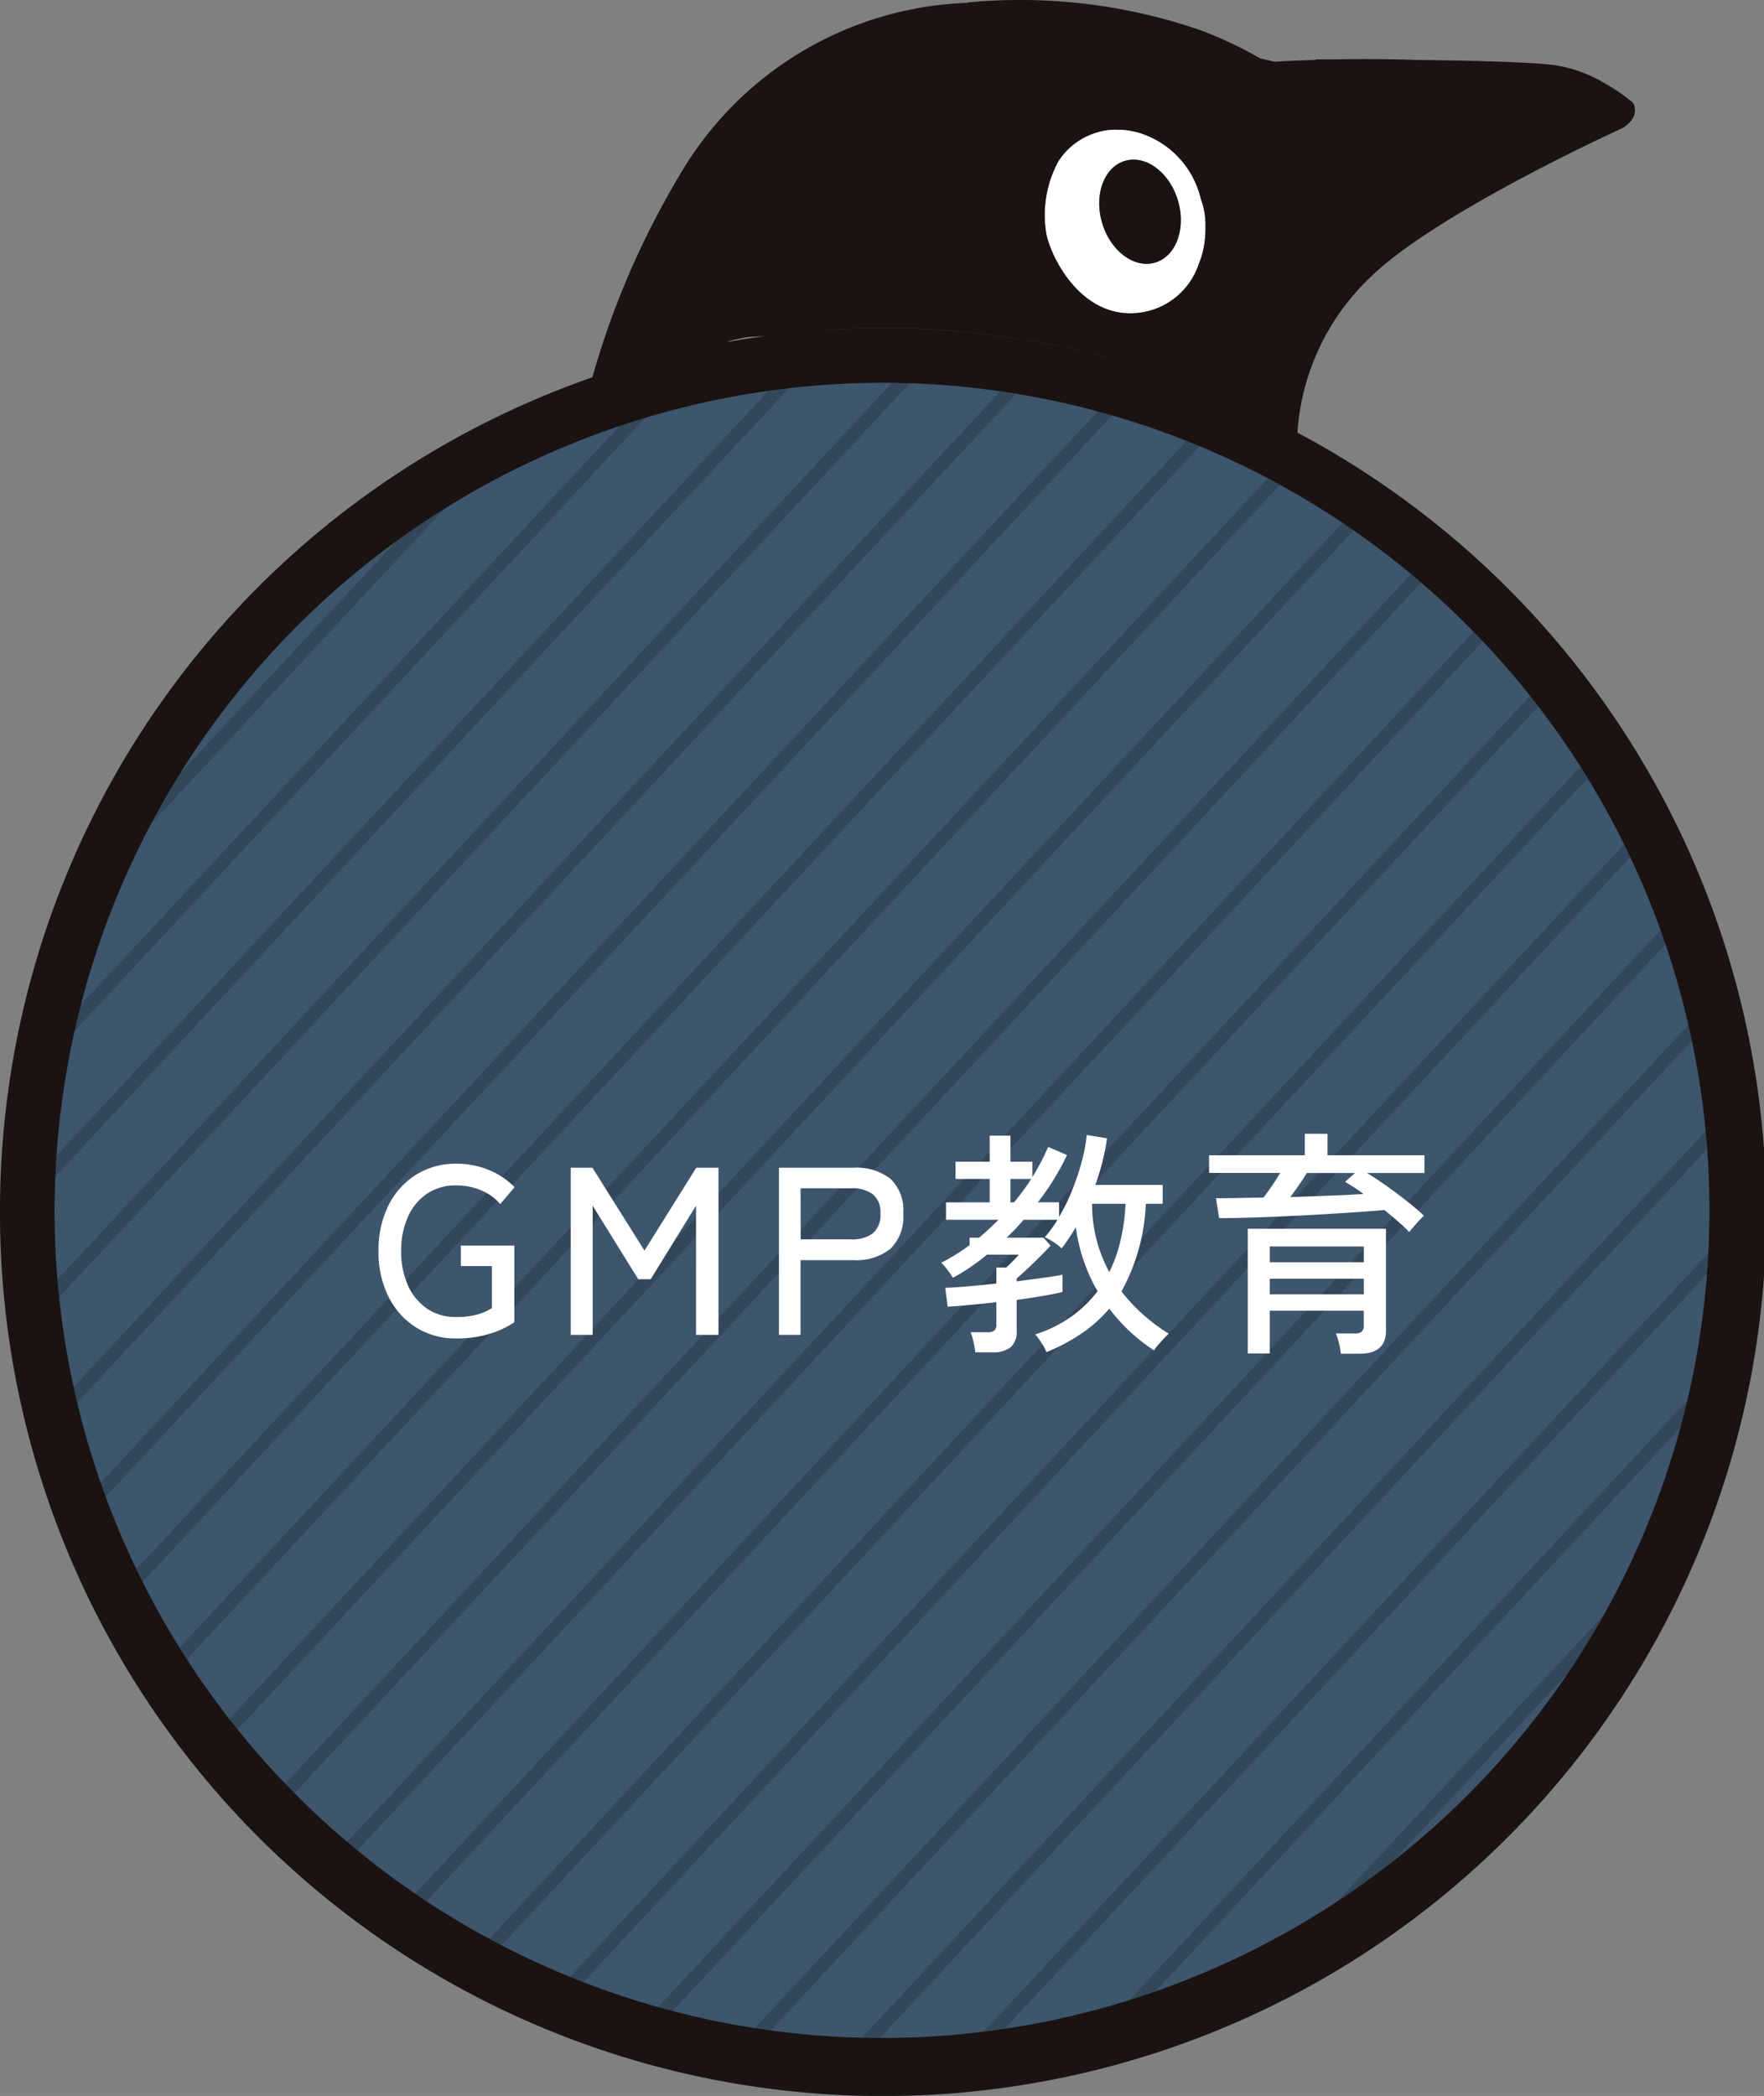 <svg id="コンポーネント_108_3" data-name="コンポーネント 108 – 3" xmlns="http://www.w3.org/2000/svg" xmlns:xlink="http://www.w3.org/1999/xlink" width="133" height="158" viewBox="0 0 133 158">
  <rect x="0" y="0" width="133" height="158" fill="#808080" stroke="none"/>
  <defs>
    <clipPath id="clip-path">
      <path id="パス_82699" data-name="パス 82699" d="M64.84,0A64.84,64.84,0,1,1,0,64.84,64.84,64.84,0,0,1,64.84,0Z" fill="none" stroke="#000" stroke-width="3"/>
    </clipPath>
    <clipPath id="clip-path-2">
      <path id="パス_82704" data-name="パス 82704" d="M0,0,437.084,15.651l11.829,330.342L11.829,330.342Z" transform="translate(0 0)" fill="none" stroke="#000" stroke-width="1"/>
    </clipPath>
    <clipPath id="clip-path-3">
      <rect id="長方形_299" data-name="長方形 299" width="133" height="158" fill="none"/>
    </clipPath>
  </defs>
  <path id="パス_82698" data-name="パス 82698" d="M64.732,0A64.732,64.732,0,1,1,0,64.732,64.732,64.732,0,0,1,64.732,0Z" transform="translate(0.768 27.32)" fill="#002e5c" opacity="0.525"/>
  <g id="マスクグループ_63" data-name="マスクグループ 63" transform="translate(2.768 27.787)" opacity="0.166" clip-path="url(#clip-path)">
    <g id="グループ_24176" data-name="グループ 24176" transform="translate(8.322 -173.307) rotate(45)">
      <g id="グループ_24175" data-name="グループ 24175" transform="translate(0 0)" clip-path="url(#clip-path-2)">
        <line id="線_217" data-name="線 217" x2="11.829" y2="330.342" transform="translate(0.15 0.005)" fill="none" stroke="#000" stroke-miterlimit="10" stroke-width="1"/>
        <line id="線_218" data-name="線 218" x2="11.829" y2="330.342" transform="translate(6.573 0.235)" fill="none" stroke="#000" stroke-miterlimit="10" stroke-width="1"/>
        <line id="線_219" data-name="線 219" x2="11.829" y2="330.342" transform="translate(12.996 0.465)" fill="none" stroke="#000" stroke-miterlimit="10" stroke-width="1"/>
        <line id="線_220" data-name="線 220" x2="11.829" y2="330.342" transform="translate(19.42 0.695)" fill="none" stroke="#000" stroke-miterlimit="10" stroke-width="1"/>
        <line id="線_221" data-name="線 221" x2="11.829" y2="330.342" transform="translate(25.843 0.925)" fill="none" stroke="#000" stroke-miterlimit="10" stroke-width="1"/>
        <line id="線_222" data-name="線 222" x2="11.829" y2="330.342" transform="translate(32.266 1.155)" fill="none" stroke="#000" stroke-miterlimit="10" stroke-width="1"/>
        <line id="線_223" data-name="線 223" x2="11.829" y2="330.342" transform="translate(38.69 1.385)" fill="none" stroke="#000" stroke-miterlimit="10" stroke-width="1"/>
        <line id="線_224" data-name="線 224" x2="11.829" y2="330.342" transform="translate(45.113 1.615)" fill="none" stroke="#000" stroke-miterlimit="10" stroke-width="1"/>
        <line id="線_225" data-name="線 225" x2="11.829" y2="330.342" transform="translate(51.536 1.845)" fill="none" stroke="#000" stroke-miterlimit="10" stroke-width="1"/>
        <line id="線_226" data-name="線 226" x2="11.829" y2="330.342" transform="translate(57.959 2.075)" fill="none" stroke="#000" stroke-miterlimit="10" stroke-width="1"/>
        <line id="線_227" data-name="線 227" x2="11.829" y2="330.342" transform="translate(64.383 2.305)" fill="none" stroke="#000" stroke-miterlimit="10" stroke-width="1"/>
        <line id="線_228" data-name="線 228" x2="11.829" y2="330.342" transform="translate(70.806 2.535)" fill="none" stroke="#000" stroke-miterlimit="10" stroke-width="1"/>
        <line id="線_229" data-name="線 229" x2="11.829" y2="330.342" transform="translate(77.229 2.765)" fill="none" stroke="#000" stroke-miterlimit="10" stroke-width="1"/>
        <line id="線_230" data-name="線 230" x2="11.829" y2="330.342" transform="translate(83.653 2.995)" fill="none" stroke="#000" stroke-miterlimit="10" stroke-width="1"/>
        <line id="線_231" data-name="線 231" x2="11.829" y2="330.342" transform="translate(90.076 3.225)" fill="none" stroke="#000" stroke-miterlimit="10" stroke-width="1"/>
        <line id="線_232" data-name="線 232" x2="11.829" y2="330.342" transform="translate(96.499 3.455)" fill="none" stroke="#000" stroke-miterlimit="10" stroke-width="1"/>
        <line id="線_233" data-name="線 233" x2="11.829" y2="330.342" transform="translate(102.923 3.686)" fill="none" stroke="#000" stroke-miterlimit="10" stroke-width="1"/>
        <line id="線_234" data-name="線 234" x2="11.829" y2="330.342" transform="translate(109.346 3.916)" fill="none" stroke="#000" stroke-miterlimit="10" stroke-width="1"/>
        <line id="線_235" data-name="線 235" x2="11.829" y2="330.342" transform="translate(115.769 4.146)" fill="none" stroke="#000" stroke-miterlimit="10" stroke-width="1"/>
        <line id="線_236" data-name="線 236" x2="11.829" y2="330.342" transform="translate(122.193 4.376)" fill="none" stroke="#000" stroke-miterlimit="10" stroke-width="1"/>
        <line id="線_237" data-name="線 237" x2="11.829" y2="330.342" transform="translate(128.616 4.606)" fill="none" stroke="#000" stroke-miterlimit="10" stroke-width="1"/>
        <line id="線_238" data-name="線 238" x2="11.829" y2="330.342" transform="translate(135.039 4.836)" fill="none" stroke="#000" stroke-miterlimit="10" stroke-width="1"/>
        <line id="線_239" data-name="線 239" x2="11.829" y2="330.342" transform="translate(141.462 5.066)" fill="none" stroke="#000" stroke-miterlimit="10" stroke-width="1"/>
        <line id="線_240" data-name="線 240" x2="11.829" y2="330.342" transform="translate(147.886 5.296)" fill="none" stroke="#000" stroke-miterlimit="10" stroke-width="1"/>
        <line id="線_241" data-name="線 241" x2="11.829" y2="330.342" transform="translate(154.309 5.526)" fill="none" stroke="#000" stroke-miterlimit="10" stroke-width="1"/>
        <line id="線_242" data-name="線 242" x2="11.829" y2="330.342" transform="translate(160.732 5.756)" fill="none" stroke="#000" stroke-miterlimit="10" stroke-width="1"/>
        <line id="線_243" data-name="線 243" x2="11.829" y2="330.342" transform="translate(167.156 5.986)" fill="none" stroke="#000" stroke-miterlimit="10" stroke-width="1"/>
        <line id="線_244" data-name="線 244" x2="11.829" y2="330.342" transform="translate(173.579 6.216)" fill="none" stroke="#000" stroke-miterlimit="10" stroke-width="1"/>
        <line id="線_245" data-name="線 245" x2="11.829" y2="330.342" transform="translate(180.002 6.446)" fill="none" stroke="#000" stroke-miterlimit="10" stroke-width="1"/>
        <line id="線_246" data-name="線 246" x2="11.829" y2="330.342" transform="translate(186.426 6.676)" fill="none" stroke="#000" stroke-miterlimit="10" stroke-width="1"/>
        <line id="線_247" data-name="線 247" x2="11.829" y2="330.342" transform="translate(192.849 6.906)" fill="none" stroke="#000" stroke-miterlimit="10" stroke-width="1"/>
        <line id="線_248" data-name="線 248" x2="11.829" y2="330.342" transform="translate(199.272 7.136)" fill="none" stroke="#000" stroke-miterlimit="10" stroke-width="1"/>
        <line id="線_249" data-name="線 249" x2="11.829" y2="330.342" transform="translate(205.696 7.366)" fill="none" stroke="#000" stroke-miterlimit="10" stroke-width="1"/>
        <line id="線_250" data-name="線 250" x2="11.829" y2="330.342" transform="translate(212.119 7.596)" fill="none" stroke="#000" stroke-miterlimit="10" stroke-width="1"/>
        <line id="線_251" data-name="線 251" x2="11.829" y2="330.342" transform="translate(218.542 7.826)" fill="none" stroke="#000" stroke-miterlimit="10" stroke-width="1"/>
        <line id="線_252" data-name="線 252" x2="11.829" y2="330.342" transform="translate(224.965 8.056)" fill="none" stroke="#000" stroke-miterlimit="10" stroke-width="1"/>
        <line id="線_253" data-name="線 253" x2="11.829" y2="330.342" transform="translate(231.389 8.286)" fill="none" stroke="#000" stroke-miterlimit="10" stroke-width="1"/>
        <line id="線_254" data-name="線 254" x2="11.829" y2="330.342" transform="translate(237.812 8.516)" fill="none" stroke="#000" stroke-miterlimit="10" stroke-width="1"/>
        <line id="線_255" data-name="線 255" x2="11.829" y2="330.342" transform="translate(244.235 8.746)" fill="none" stroke="#000" stroke-miterlimit="10" stroke-width="1"/>
        <line id="線_256" data-name="線 256" x2="11.829" y2="330.342" transform="translate(250.659 8.976)" fill="none" stroke="#000" stroke-miterlimit="10" stroke-width="1"/>
        <line id="線_257" data-name="線 257" x2="11.829" y2="330.342" transform="translate(257.082 9.206)" fill="none" stroke="#000" stroke-miterlimit="10" stroke-width="1"/>
        <line id="線_258" data-name="線 258" x2="11.829" y2="330.342" transform="translate(263.505 9.436)" fill="none" stroke="#000" stroke-miterlimit="10" stroke-width="1"/>
        <line id="線_259" data-name="線 259" x2="11.829" y2="330.342" transform="translate(269.929 9.666)" fill="none" stroke="#000" stroke-miterlimit="10" stroke-width="1"/>
        <line id="線_260" data-name="線 260" x2="11.829" y2="330.342" transform="translate(276.352 9.896)" fill="none" stroke="#000" stroke-miterlimit="10" stroke-width="1"/>
        <line id="線_261" data-name="線 261" x2="11.829" y2="330.342" transform="translate(282.775 10.126)" fill="none" stroke="#000" stroke-miterlimit="10" stroke-width="1"/>
        <line id="線_262" data-name="線 262" x2="11.829" y2="330.342" transform="translate(289.199 10.356)" fill="none" stroke="#000" stroke-miterlimit="10" stroke-width="1"/>
        <line id="線_263" data-name="線 263" x2="11.829" y2="330.342" transform="translate(295.622 10.586)" fill="none" stroke="#000" stroke-miterlimit="10" stroke-width="1"/>
        <line id="線_264" data-name="線 264" x2="11.829" y2="330.342" transform="translate(302.045 10.816)" fill="none" stroke="#000" stroke-miterlimit="10" stroke-width="1"/>
        <line id="線_265" data-name="線 265" x2="11.829" y2="330.342" transform="translate(308.468 11.046)" fill="none" stroke="#000" stroke-miterlimit="10" stroke-width="1"/>
        <line id="線_266" data-name="線 266" x2="11.829" y2="330.342" transform="translate(314.892 11.276)" fill="none" stroke="#000" stroke-miterlimit="10" stroke-width="1"/>
        <line id="線_267" data-name="線 267" x2="11.829" y2="330.342" transform="translate(321.315 11.506)" fill="none" stroke="#000" stroke-miterlimit="10" stroke-width="1"/>
        <line id="線_268" data-name="線 268" x2="11.829" y2="330.342" transform="translate(327.738 11.736)" fill="none" stroke="#000" stroke-miterlimit="10" stroke-width="1"/>
        <line id="線_269" data-name="線 269" x2="11.829" y2="330.342" transform="translate(334.162 11.966)" fill="none" stroke="#000" stroke-miterlimit="10" stroke-width="1"/>
        <line id="線_270" data-name="線 270" x2="11.829" y2="330.342" transform="translate(340.585 12.196)" fill="none" stroke="#000" stroke-miterlimit="10" stroke-width="1"/>
        <line id="線_271" data-name="線 271" x2="11.829" y2="330.342" transform="translate(347.008 12.426)" fill="none" stroke="#000" stroke-miterlimit="10" stroke-width="1"/>
        <line id="線_272" data-name="線 272" x2="11.829" y2="330.342" transform="translate(353.432 12.656)" fill="none" stroke="#000" stroke-miterlimit="10" stroke-width="1"/>
        <line id="線_273" data-name="線 273" x2="11.829" y2="330.342" transform="translate(359.855 12.886)" fill="none" stroke="#000" stroke-miterlimit="10" stroke-width="1"/>
        <line id="線_274" data-name="線 274" x2="11.829" y2="330.342" transform="translate(366.278 13.116)" fill="none" stroke="#000" stroke-miterlimit="10" stroke-width="1"/>
        <line id="線_275" data-name="線 275" x2="11.829" y2="330.342" transform="translate(372.702 13.346)" fill="none" stroke="#000" stroke-miterlimit="10" stroke-width="1"/>
        <line id="線_276" data-name="線 276" x2="11.829" y2="330.342" transform="translate(379.125 13.576)" fill="none" stroke="#000" stroke-miterlimit="10" stroke-width="1"/>
        <line id="線_277" data-name="線 277" x2="11.829" y2="330.342" transform="translate(385.548 13.806)" fill="none" stroke="#000" stroke-miterlimit="10" stroke-width="1"/>
        <line id="線_278" data-name="線 278" x2="11.829" y2="330.342" transform="translate(391.971 14.036)" fill="none" stroke="#000" stroke-miterlimit="10" stroke-width="1"/>
        <line id="線_279" data-name="線 279" x2="11.829" y2="330.342" transform="translate(398.395 14.266)" fill="none" stroke="#000" stroke-miterlimit="10" stroke-width="1"/>
        <line id="線_280" data-name="線 280" x2="11.829" y2="330.342" transform="translate(404.818 14.496)" fill="none" stroke="#000" stroke-miterlimit="10" stroke-width="1"/>
        <line id="線_281" data-name="線 281" x2="11.829" y2="330.342" transform="translate(411.241 14.726)" fill="none" stroke="#000" stroke-miterlimit="10" stroke-width="1"/>
        <line id="線_282" data-name="線 282" x2="11.829" y2="330.342" transform="translate(417.665 14.956)" fill="none" stroke="#000" stroke-miterlimit="10" stroke-width="1"/>
        <line id="線_283" data-name="線 283" x2="11.829" y2="330.342" transform="translate(424.088 15.186)" fill="none" stroke="#000" stroke-miterlimit="10" stroke-width="1"/>
        <line id="線_284" data-name="線 284" x2="11.829" y2="330.342" transform="translate(430.511 15.416)" fill="none" stroke="#000" stroke-miterlimit="10" stroke-width="1"/>
        <line id="線_285" data-name="線 285" x2="11.829" y2="330.342" transform="translate(436.935 15.646)" fill="none" stroke="#000" stroke-miterlimit="10" stroke-width="1"/>
      </g>
    </g>
  </g>
  <path id="パス_86039" data-name="パス 86039" d="M-33.651.27a5.564,5.564,0,0,1-3.015-.828,5.724,5.724,0,0,1-2.079-2.313A7.5,7.5,0,0,1-39.5-6.318a7.485,7.485,0,0,1,.756-3.456,5.737,5.737,0,0,1,2.079-2.3,5.564,5.564,0,0,1,3.015-.828,6.287,6.287,0,0,1,2.5.486,5.853,5.853,0,0,1,1.908,1.278l-1.08,1.278a3.892,3.892,0,0,0-1.44-1.035,4.762,4.762,0,0,0-1.89-.369,3.836,3.836,0,0,0-2.187.621,4.087,4.087,0,0,0-1.44,1.737,6.149,6.149,0,0,0-.513,2.592,6.149,6.149,0,0,0,.513,2.592,4.15,4.15,0,0,0,1.44,1.746,3.8,3.8,0,0,0,2.187.63,6.02,6.02,0,0,0,1.539-.171,4.289,4.289,0,0,0,1.161-.5V-5.184h-2.34V-6.732h4.032V-.954a6.888,6.888,0,0,1-1.836.864A8.322,8.322,0,0,1-33.651.27Zm8.64-.27V-12.6h1.638l3.924,6.246,3.906-6.246h1.674V0h-1.692V-9.738l-3.42,5.544h-.936l-3.438-5.544V0Zm15.7,0V-12.6h5.634a4.162,4.162,0,0,1,2.763.828A3.254,3.254,0,0,1,.063-9.144,3.335,3.335,0,0,1-.918-6.48a4.1,4.1,0,0,1-2.763.846h-4V0Zm1.638-7.2h3.8a2.565,2.565,0,0,0,1.647-.459,1.8,1.8,0,0,0,.567-1.485A1.751,1.751,0,0,0-2.232-10.6a2.6,2.6,0,0,0-1.647-.45h-3.8ZM5.5,1.314A7.127,7.127,0,0,0,5.355.522,4.474,4.474,0,0,0,5.139-.2H6.417A.814.814,0,0,0,6.93-.324a.584.584,0,0,0,.153-.468V-2.466Q6-2.34,5.022-2.25t-1.611.126l-.18-1.422q.63-.018,1.665-.108T7.083-3.87V-5.076h.738q.108-.09.3-.279T8.5-5.742q.189-.2.279-.306H6.381q-.612.5-1.26.945a15.087,15.087,0,0,1-1.314.8,5.953,5.953,0,0,0-.378-.549,4.275,4.275,0,0,0-.5-.585A15.033,15.033,0,0,0,5.067-6.768v-.558h.72q.756-.648,1.458-1.35H3.285V-9.99H6.579v-1.764H4.005v-1.3H6.579v-1.962H8.145v1.962H9.8V-11.9q.36-.576.657-1.152t.531-1.116l1.422.612a19.3,19.3,0,0,1-2.2,3.564h1.6v1.1a14.3,14.3,0,0,0,.99-2.016,19.256,19.256,0,0,0,.72-2.151,12.3,12.3,0,0,0,.378-2.007l1.53.252a17.138,17.138,0,0,1-.351,1.773q-.225.891-.531,1.737h5.076v1.422H18.351a14.89,14.89,0,0,1-1.836,6.606,12.637,12.637,0,0,0,1.62,1.737A14.108,14.108,0,0,0,20.079-.09a5.221,5.221,0,0,0-.4.4q-.234.261-.441.5a1.578,1.578,0,0,0-.261.36A13.077,13.077,0,0,1,15.6-1.98,10.358,10.358,0,0,1,13.536-.126,14.229,14.229,0,0,1,10.863,1.3,4.341,4.341,0,0,0,10.5.63a4.6,4.6,0,0,0-.486-.666,9.919,9.919,0,0,0,2.709-1.332,9.058,9.058,0,0,0,1.989-1.926,13.006,13.006,0,0,1-1.638-4.824q-.252.432-.522.837T12-6.516a3.126,3.126,0,0,0-.576-.459,4.76,4.76,0,0,0-.684-.387,10.067,10.067,0,0,0,.954-1.314H9.135q-.288.342-.612.684t-.666.666h2.772l.54.594q-.306.342-.765.8t-.936.909q-.477.45-.855.774v.216L10.62-4.3q.927-.126,1.449-.234v1.3q-.576.144-1.494.3t-1.962.3V-.288A1.518,1.518,0,0,1,8.163.927a2.089,2.089,0,0,1-1.386.387ZM15.6-4.734a11.1,11.1,0,0,0,.855-2.43,15.706,15.706,0,0,0,.369-2.718H14.3A10.642,10.642,0,0,0,15.6-4.734ZM8.145-9.99h.27q.36-.432.684-.873t.612-.891H8.145ZM33.057,1.422a5.846,5.846,0,0,0-.144-.8,4.557,4.557,0,0,0-.234-.729h1.4a.843.843,0,0,0,.549-.135.642.642,0,0,0,.153-.5v-1.08H27.693V1.4H26.037v-9.4H36.459V-.306q0,1.728-2,1.728Zm5.148-9.18q-.342-.36-.828-.783t-1.044-.873q-.936.09-2.169.171t-2.61.162q-1.377.081-2.772.144t-2.655.1q-1.26.036-2.25.036L23.643-10.3q.792,0,1.71-.018l1.872-.036q.324-.414.657-.909t.6-.945H23.121v-1.332h7.218v-1.62h1.71v1.62h7.308V-12.2H35.019q.7.414,1.494.981t1.539,1.152a16.374,16.374,0,0,1,1.269,1.089,4.938,4.938,0,0,0-.36.36q-.234.252-.441.495ZM27.693-5.472h7.092V-6.66H27.693Zm0,2.412h7.092V-4.23H27.693Zm1.548-7.326,2.979-.108q1.449-.054,2.547-.126-.36-.27-.72-.5t-.666-.414l.738-.666H30.483q-.252.432-.585.909T29.241-10.386Z" transform="translate(68.04 100.627)" fill="#fff"/>
  <g id="グループ_24177" data-name="グループ 24177">
    <g id="グループ_24177-2" data-name="グループ 24177" clip-path="url(#clip-path-3)">
      <path id="パス_82700" data-name="パス 82700" d="M95.84,19.479a4.148,4.148,0,0,0,.156.714c.067.223.16.471.266.729.831,2.014,2.868,4.888,6.124,4.776a5.427,5.427,0,0,0,4.976-3.691,6.77,6.77,0,0,0,.485-2c.024-.436.036-.795.026-1.129h0a5.744,5.744,0,0,0-.112-.983,6.051,6.051,0,0,0-.166-.615l.007.006h0c0-.01-.007-.019-.01-.029s-.016-.045-.023-.069c-.015-.046-.03-.092-.045-.138A6.838,6.838,0,0,0,102.9,12.1a6.154,6.154,0,0,0-.783-.177,5.247,5.247,0,0,0-.533-.059c-.063,0-.113,0-.146,0h-.051l.012.011a4.411,4.411,0,0,0-1.694.19A5.215,5.215,0,0,0,97,13.933c-.081.11-.156.22-.227.334a8.464,8.464,0,0,0-.93,5.212m6.06-5.294c1.6-.394,3.361,1.015,3.936,3.147s-.259,4.179-1.859,4.573-3.362-1.016-3.935-3.147.258-4.179,1.858-4.573" transform="translate(-16.986 -2.083)" fill="#fff"/>
      <path id="パス_82701" data-name="パス 82701" d="M104.859,22.387c1.6-.394,2.433-2.442,1.859-4.573s-2.335-3.541-3.936-3.147-2.432,2.442-1.858,4.573,2.335,3.54,3.935,3.147" transform="translate(-17.867 -2.566)" fill="#1a1311"/>
      <path id="合体_3" data-name="合体 3" d="M0,91.368a66.529,66.529,0,0,1,54.815-65.58c.939-.17,1.887-.317,2.84-.446a66.992,66.992,0,0,1,8.845-.6,65.97,65.97,0,0,1,31.325,7.875A66.587,66.587,0,1,1,0,91.368Zm4.114,0A62.387,62.387,0,1,0,66.5,28.856,62.521,62.521,0,0,0,4.114,91.368ZM66.5,24.735a66.991,66.991,0,0,0-8.845.607h-.031c-.2,0-.394.018-.588.026-.236.012-.472.018-.7.046-.193.026-.373.075-.56.113-.218.043-.437.083-.647.144a3.012,3.012,0,0,0-.315.118,65.748,65.748,0,0,0-10.152,2.657,63.194,63.194,0,0,1,6.556-15.2A26.161,26.161,0,0,1,72.932.217l.006-.026A41.591,41.591,0,0,1,90.609,2.313a30.628,30.628,0,0,1,4.4,2.087c.367.086.74.173,1.114.256.632-.04,1.715-.1,3.123-.144l-.061-.035H100.6c1.767-.035,3.861-.037,6.088.04,4.056.049,8.6.153,10.41.38a10.267,10.267,0,0,1,4.062,1.488l-.006-.009a13.843,13.843,0,0,1,1.934,1.339s0,.006,0,.009a.548.548,0,0,1,.144.253c.111.553,0,1.08-.859,1.661h0s-13.691,6.212-18.826,11.047c-.037.032-.063.063-.1.1a17.753,17.753,0,0,0-5.624,11.83A65.993,65.993,0,0,0,66.5,24.735ZM82.724,9.977a5.213,5.213,0,0,0-2.712,1.874c-.081.11-.159.222-.227.334a8.478,8.478,0,0,0-.931,5.213,4.1,4.1,0,0,0,.158.714c.067.222.159.469.265.729.831,2.014,2.87,4.888,6.125,4.775a5.421,5.421,0,0,0,4.975-3.69,6.711,6.711,0,0,0,.484-2c.026-.438.038-.794.029-1.128v0a5.944,5.944,0,0,0-.112-.981,6.351,6.351,0,0,0-.166-.616l0,.006,0,0-.012-.032a.641.641,0,0,0-.023-.069c-.014-.046-.028-.093-.046-.138a6.842,6.842,0,0,0-4.621-4.948,6.684,6.684,0,0,0-.782-.178,5.233,5.233,0,0,0-.535-.058c-.063,0-.112-.005-.146-.005h-.05l.013.011c-.122-.01-.244-.015-.367-.015A4.415,4.415,0,0,0,82.724,9.977Z" transform="translate(-0.001 -0.001)" fill="#1a1311" stroke="rgba(0,0,0,0)" stroke-miterlimit="10" stroke-width="1"/>
    </g>
  </g>
</svg>
